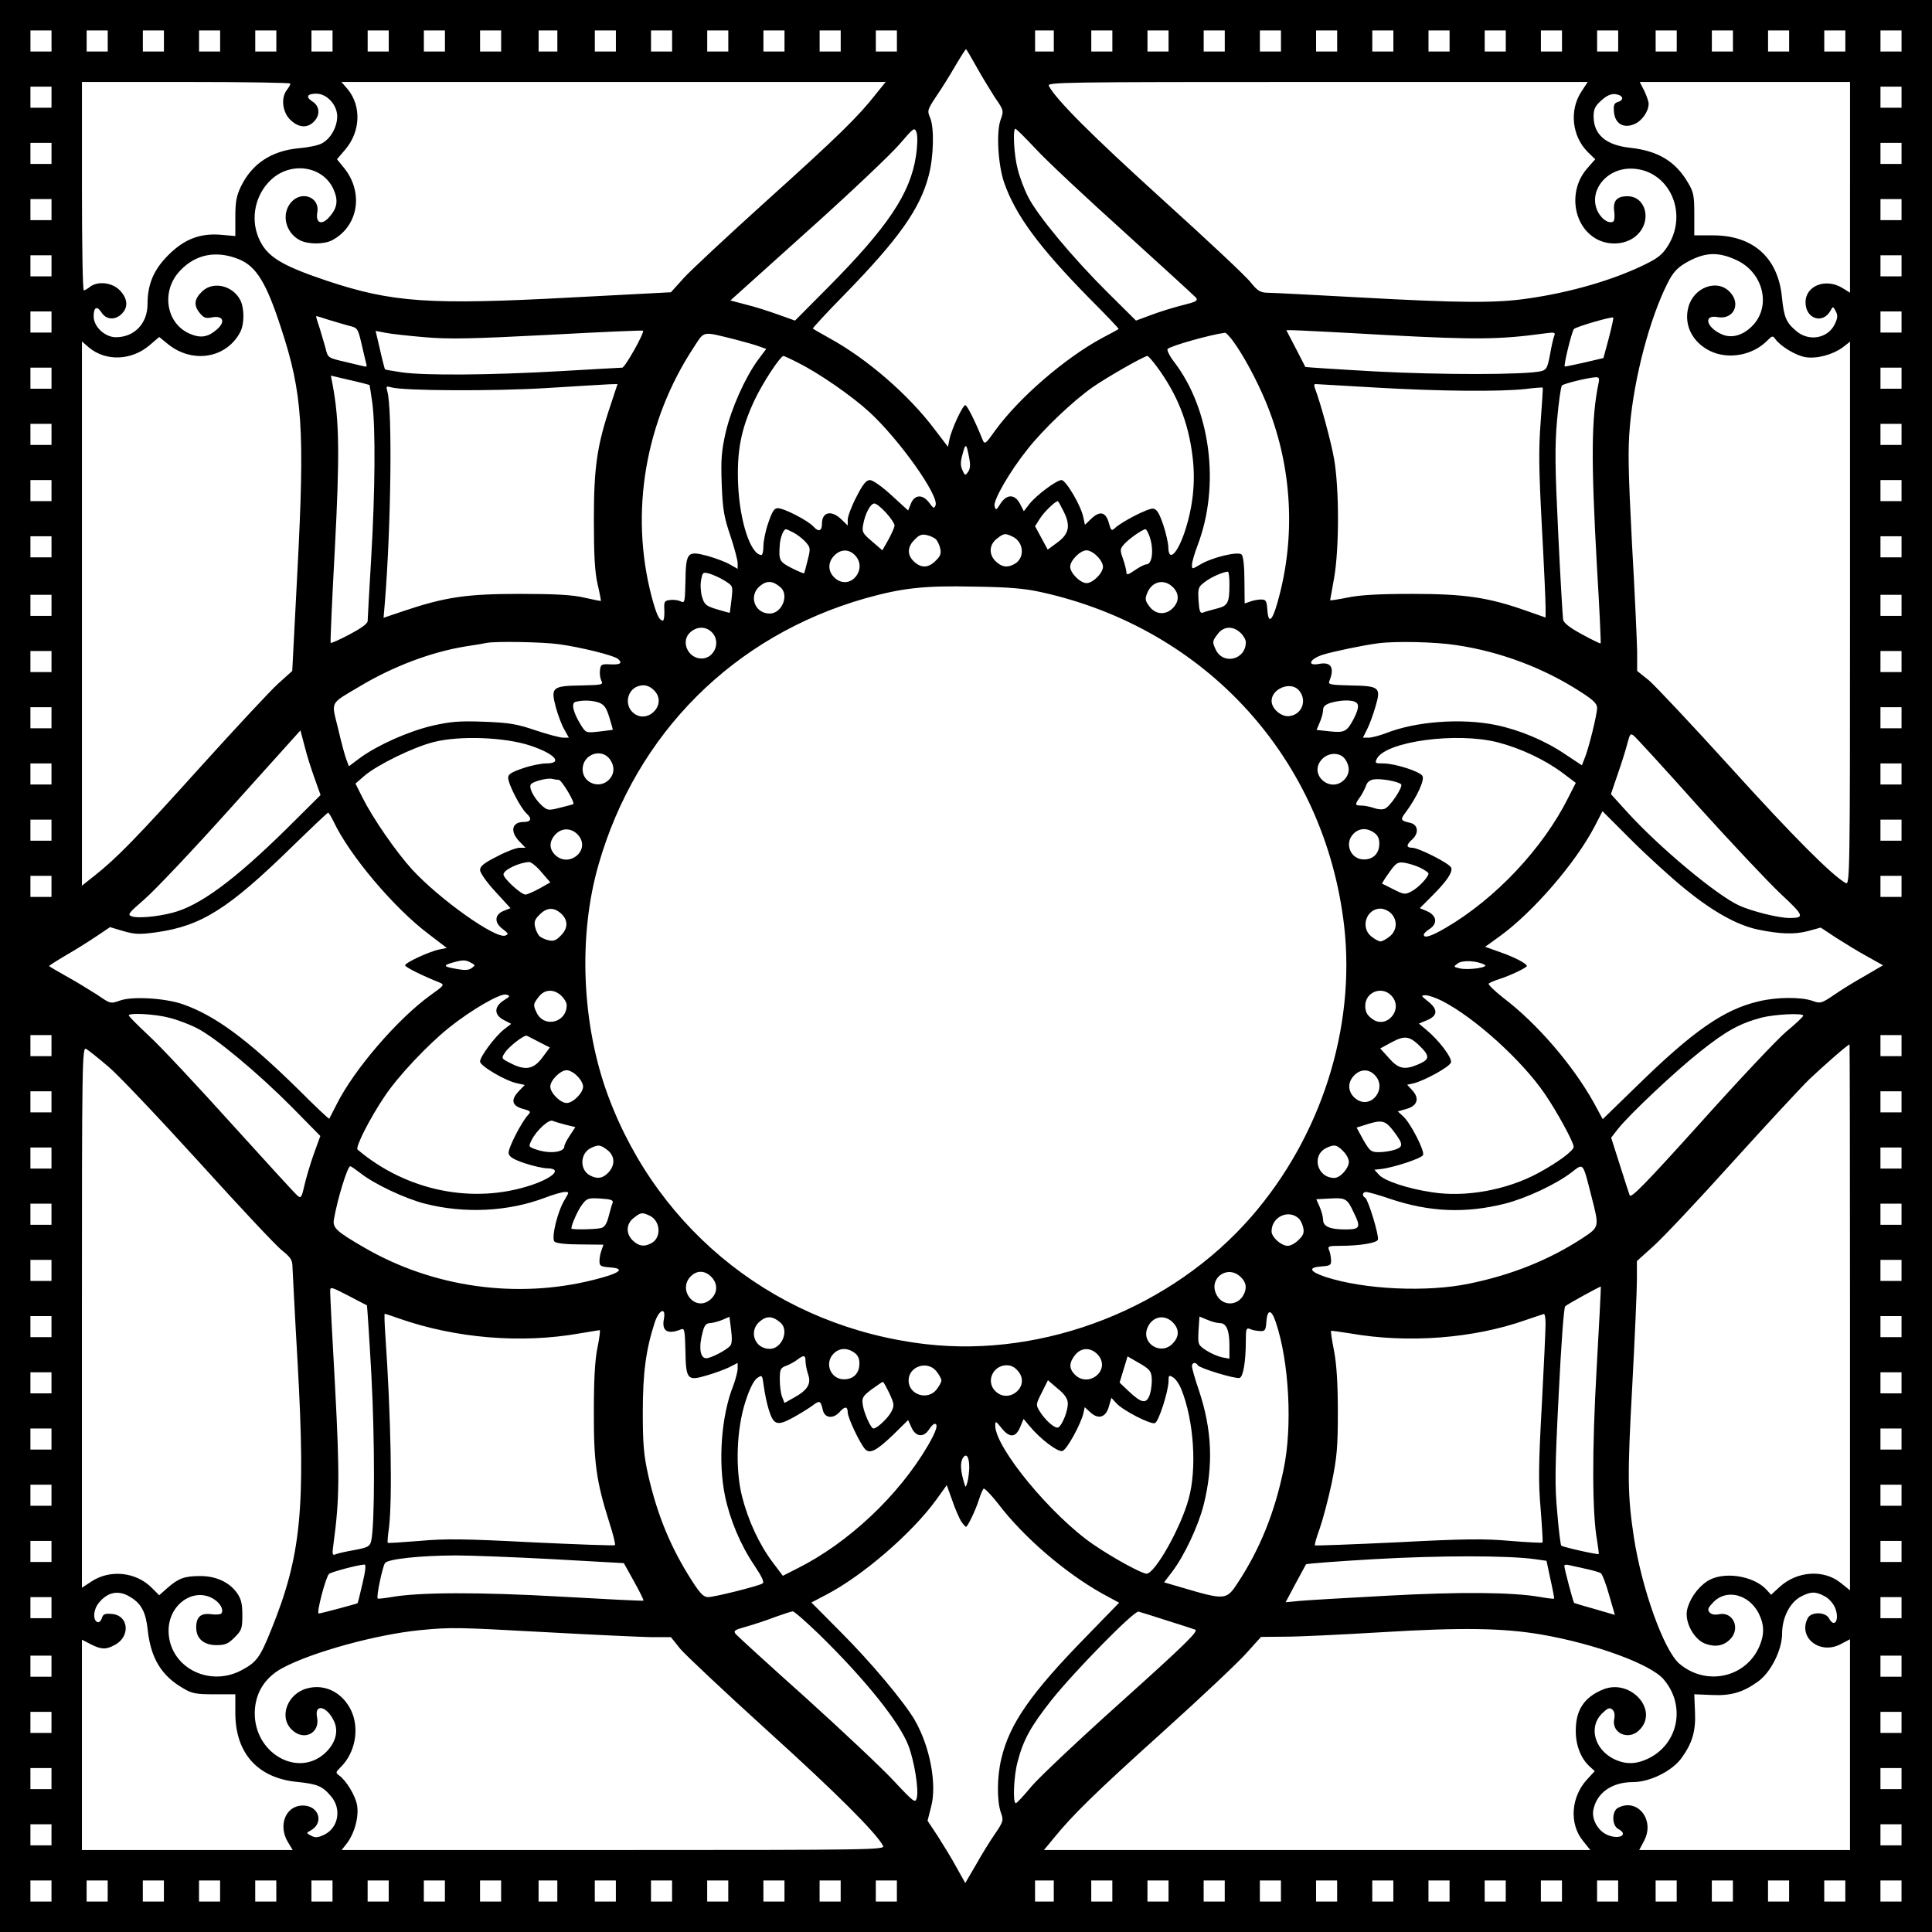 <?xml version="1.0" encoding="UTF-8" standalone="yes"?>
<svg version="1.0" xmlns="http://www.w3.org/2000/svg" width="100mm" height="100mm" viewBox="0 0 825 825" preserveAspectRatio="xMidYMid meet">
  <g transform="translate(0,825) scale(0.1,-0.1)" fill="#000000" stroke="none">
    <path d="M0 4125 l0 -4125 4125 0 4125 0 0 4125 0 4125 -4125 0 -4125 0 0
-4125z m220 3950 l0 -45 -45 0 -45 0 0 45 0 45 45 0 45 0 0 -45z m240 0 l0
-45 -45 0 -45 0 0 45 0 45 45 0 45 0 0 -45z m240 0 l0 -45 -45 0 -45 0 0 45 0
45 45 0 45 0 0 -45z m240 0 l0 -45 -45 0 -45 0 0 45 0 45 45 0 45 0 0 -45z
m240 0 l0 -45 -45 0 -45 0 0 45 0 45 45 0 45 0 0 -45z m240 0 l0 -45 -45 0
-45 0 0 45 0 45 45 0 45 0 0 -45z m240 0 l0 -45 -45 0 -45 0 0 45 0 45 45 0
45 0 0 -45z m240 0 l0 -45 -45 0 -45 0 0 45 0 45 45 0 45 0 0 -45z m240 0 l0
-45 -45 0 -45 0 0 45 0 45 45 0 45 0 0 -45z m240 0 l0 -45 -40 0 -40 0 0 45 0
45 40 0 40 0 0 -45z m250 0 l0 -45 -45 0 -45 0 0 45 0 45 45 0 45 0 0 -45z
m240 0 l0 -45 -45 0 -45 0 0 45 0 45 45 0 45 0 0 -45z m240 0 l0 -45 -45 0
-45 0 0 45 0 45 45 0 45 0 0 -45z m240 0 l0 -45 -45 0 -45 0 0 45 0 45 45 0
45 0 0 -45z m240 0 l0 -45 -45 0 -45 0 0 45 0 45 45 0 45 0 0 -45z m240 0 l0
-45 -45 0 -45 0 0 45 0 45 45 0 45 0 0 -45z m670 0 l0 -45 -40 0 -40 0 0 45 0
45 40 0 40 0 0 -45z m250 0 l0 -45 -45 0 -45 0 0 45 0 45 45 0 45 0 0 -45z
m240 0 l0 -45 -45 0 -45 0 0 45 0 45 45 0 45 0 0 -45z m240 0 l0 -45 -45 0
-45 0 0 45 0 45 45 0 45 0 0 -45z m240 0 l0 -45 -45 0 -45 0 0 45 0 45 45 0
45 0 0 -45z m240 0 l0 -45 -45 0 -45 0 0 45 0 45 45 0 45 0 0 -45z m240 0 l0
-45 -45 0 -45 0 0 45 0 45 45 0 45 0 0 -45z m240 0 l0 -45 -45 0 -45 0 0 45 0
45 45 0 45 0 0 -45z m240 0 l0 -45 -45 0 -45 0 0 45 0 45 45 0 45 0 0 -45z
m240 0 l0 -45 -45 0 -45 0 0 45 0 45 45 0 45 0 0 -45z m240 0 l0 -45 -45 0
-45 0 0 45 0 45 45 0 45 0 0 -45z m250 0 l0 -45 -45 0 -45 0 0 45 0 45 45 0
45 0 0 -45z m240 0 l0 -45 -45 0 -45 0 0 45 0 45 45 0 45 0 0 -45z m240 0 l0
-45 -45 0 -45 0 0 45 0 45 45 0 45 0 0 -45z m240 0 l0 -45 -45 0 -45 0 0 45 0
45 45 0 45 0 0 -45z m240 0 l0 -45 -45 0 -45 0 0 45 0 45 45 0 45 0 0 -45z
m-3952 -107 c22 -40 58 -99 79 -132 40 -58 40 -58 25 -100 -18 -53 -10 -190
16 -266 49 -140 150 -276 364 -494 71 -71 127 -130 125 -131 -1 -1 -33 -19
-72 -39 -160 -87 -354 -255 -455 -394 -42 -59 -45 -61 -54 -40 -29 73 -66 148
-74 148 -11 0 -60 -105 -68 -148 l-6 -30 -58 76 c-110 146 -287 300 -450 389
-36 20 -67 38 -69 40 -2 1 58 67 135 145 232 238 323 366 360 509 21 79 24
203 6 246 -13 30 -12 34 25 90 22 32 59 91 82 131 23 39 44 72 46 72 2 0 21
-33 43 -72z m-2928 -75 c0 -5 -7 -17 -15 -27 -26 -34 -19 -94 14 -127 35 -34
72 -38 101 -9 28 28 26 66 -5 86 -31 20 -24 34 16 34 45 0 89 -48 89 -97 0
-46 -29 -97 -67 -116 -15 -8 -59 -17 -97 -20 -116 -11 -199 -65 -247 -163 -19
-40 -24 -65 -24 -130 l0 -82 -56 5 c-92 9 -161 -17 -230 -86 -63 -63 -89 -125
-89 -210 0 -82 -56 -141 -135 -141 -47 0 -95 45 -95 89 0 40 14 47 34 16 20
-31 58 -33 86 -5 29 29 25 66 -9 101 -33 33 -93 40 -127 14 -10 -8 -22 -15
-26 -15 -5 0 -8 200 -8 445 l0 445 445 0 c245 0 445 -3 445 -7z m2500 -45
c-76 -97 -162 -181 -465 -454 -165 -149 -325 -298 -355 -331 l-55 -61 -420
-22 c-612 -33 -769 -22 -1049 71 -199 67 -258 104 -292 184 -35 84 -14 184 53
247 85 80 222 60 267 -40 21 -47 17 -79 -17 -118 -33 -38 -60 -27 -52 19 12
65 -67 95 -112 43 -43 -50 -24 -130 38 -162 36 -18 102 -18 137 0 112 59 136
203 52 308 l-31 38 35 41 c66 77 70 187 10 259 l-26 30 1162 0 1162 0 -42 -52z
m3013 11 c-52 -79 -41 -190 27 -258 l32 -31 -36 -41 c-83 -97 -57 -253 50
-304 56 -26 127 -17 167 24 61 60 35 161 -41 163 -47 1 -65 -19 -59 -64 3 -21
1 -41 -4 -44 -17 -10 -44 6 -62 35 -50 85 25 191 136 191 159 0 249 -183 161
-327 -24 -39 -42 -54 -99 -82 -134 -66 -316 -119 -496 -145 -140 -21 -288 -20
-724 4 -198 11 -376 20 -395 20 -29 1 -41 9 -70 45 -19 25 -189 184 -378 355
-301 273 -452 424 -483 483 -9 16 48 17 1146 17 l1155 0 -27 -41z m1147 -409
l0 -450 -32 20 c-72 44 -158 10 -158 -61 0 -71 74 -95 107 -35 10 19 11 18 22
-3 9 -17 9 -28 -4 -55 -29 -61 -110 -76 -164 -30 -44 37 -53 58 -62 147 -17
167 -123 262 -294 262 l-80 0 0 90 c0 80 -3 95 -27 135 -53 91 -128 136 -247
149 -103 11 -156 56 -156 134 0 32 7 45 34 69 22 20 41 28 59 26 32 -4 40 -24
12 -33 -17 -5 -21 -13 -18 -43 4 -50 41 -72 87 -52 32 13 61 54 61 87 0 10 -9
35 -19 56 l-19 37 449 0 449 0 0 -450z m-7680 385 l0 -45 -45 0 -45 0 0 45 0
45 45 0 45 0 0 -45z m7900 0 l0 -45 -45 0 -45 0 0 45 0 45 45 0 45 0 0 -45z
m-4209 -253 c-24 -158 -120 -302 -375 -559 l-141 -142 -70 25 c-39 14 -100 34
-138 43 l-68 18 328 295 c181 162 357 329 393 371 63 73 65 75 74 51 5 -15 4
-57 -3 -102z m513 31 c44 -48 214 -207 376 -353 162 -147 300 -273 307 -281
10 -13 1 -18 -60 -33 -40 -10 -100 -29 -134 -42 l-62 -23 -123 122 c-146 145
-298 327 -338 407 -16 31 -36 84 -44 117 -16 60 -22 173 -10 173 4 0 43 -39
88 -87z m-4204 -18 l0 -45 -45 0 -45 0 0 45 0 45 45 0 45 0 0 -45z m7900 0 l0
-45 -45 0 -45 0 0 45 0 45 45 0 45 0 0 -45z m-7900 -240 l0 -45 -45 0 -45 0 0
45 0 45 45 0 45 0 0 -45z m7900 0 l0 -45 -45 0 -45 0 0 45 0 45 45 0 45 0 0
-45z m-7100 -212 c74 -30 117 -99 180 -293 92 -279 102 -431 70 -1040 l-22
-425 -61 -55 c-33 -30 -182 -190 -331 -355 -273 -303 -357 -389 -453 -465
l-53 -42 0 1162 0 1162 30 -26 c72 -60 182 -56 259 10 l41 35 38 -31 c105 -84
249 -60 308 52 18 35 18 101 0 137 -32 61 -113 81 -160 39 -36 -33 -40 -60
-15 -92 19 -24 27 -27 56 -21 46 8 57 -19 19 -52 -39 -34 -71 -38 -118 -17
-100 45 -120 182 -40 267 67 72 156 89 252 50z m6398 -5 c109 -52 145 -189 71
-273 -42 -47 -95 -63 -140 -41 -64 30 -75 83 -15 72 69 -13 103 58 51 109 -54
55 -153 17 -175 -66 -21 -76 17 -151 93 -188 77 -37 180 -19 242 43 23 23 25
24 37 7 22 -30 86 -69 127 -76 49 -8 116 10 159 41 l32 25 0 -1161 c0 -1113
-1 -1160 -18 -1151 -57 31 -225 199 -491 493 -166 183 -324 351 -350 373 l-50
40 0 83 c-1 46 -10 253 -22 460 -16 311 -18 399 -9 502 18 208 85 461 161 611
22 44 40 64 75 85 82 48 140 51 222 12z m-7198 -23 l0 -45 -45 0 -45 0 0 45 0
45 45 0 45 0 0 -45z m7900 0 l0 -45 -45 0 -45 0 0 45 0 45 45 0 45 0 0 -45z
m-7900 -240 l0 -45 -45 0 -45 0 0 45 0 45 45 0 45 0 0 -45z m7900 0 l0 -45
-45 0 -45 0 0 45 0 45 45 0 45 0 0 -45z m-6719 10 c24 -7 63 -19 85 -25 42
-10 42 -10 59 -83 9 -39 18 -77 20 -84 2 -7 -1 -10 -8 -8 -7 2 -45 11 -84 20
-73 17 -73 17 -83 59 -6 22 -18 61 -25 85 -16 48 -17 51 -12 51 2 0 23 -7 48
-15z m5469 -79 l-23 -85 -81 -19 c-45 -10 -82 -18 -84 -17 -6 4 30 150 39 160
10 10 161 54 168 49 2 -2 -7 -41 -19 -88z m-5056 4 c104 -9 197 -7 527 10 220
12 402 20 405 18 7 -8 -77 -158 -89 -158 -7 0 -127 -7 -267 -15 -297 -17 -576
-19 -674 -5 -39 6 -71 11 -72 13 -1 1 -11 38 -21 83 l-19 81 42 -8 c23 -5 99
-13 168 -19z m4111 9 c377 -20 479 -19 669 7 44 6 49 5 43 -10 -4 -9 -12 -45
-18 -80 -11 -57 -15 -65 -38 -71 -67 -16 -431 -16 -710 -1 -162 9 -296 18
-297 19 0 1 -19 37 -41 80 l-40 77 26 0 c15 0 198 -9 406 -21z m-2784 -19 c42
-11 88 -24 103 -30 l28 -10 -36 -48 c-55 -76 -113 -206 -137 -308 -18 -80 -21
-115 -17 -222 4 -108 10 -141 37 -220 17 -51 31 -104 31 -117 l0 -24 -32 18
c-18 11 -61 27 -96 37 -87 23 -93 17 -95 -109 -2 -88 -3 -94 -20 -85 -10 5
-30 8 -45 6 -25 -3 -27 -6 -25 -45 1 -24 -2 -43 -6 -43 -16 0 -28 26 -49 105
-93 357 -27 746 180 1061 48 73 33 70 179 34z m2121 -2 c44 -58 105 -171 143
-263 108 -259 129 -550 60 -821 -28 -112 -48 -138 -53 -69 -3 40 -6 45 -27 45
-13 0 -34 -4 -47 -9 l-23 -8 -1 99 c0 61 -5 103 -12 110 -15 15 -130 -13 -179
-44 -33 -19 -33 -19 -33 0 0 11 11 50 25 86 96 254 54 577 -100 779 -21 27
-33 52 -29 57 16 14 183 61 245 69 4 1 18 -14 31 -31z m-1854 -97 c90 -45 230
-142 305 -211 127 -117 298 -357 282 -398 -6 -15 -9 -13 -27 11 -27 37 -62 36
-78 -3 l-12 -30 -71 65 c-40 37 -80 65 -92 65 -16 0 -30 -17 -58 -72 -21 -40
-37 -84 -37 -97 l0 -25 -28 27 c-42 40 -82 31 -82 -19 0 -32 -14 -37 -36 -13
-23 26 -126 79 -153 79 -15 0 -24 -15 -40 -62 -12 -34 -21 -79 -21 -100 0 -21
-4 -38 -8 -38 -46 0 -93 142 -100 301 -6 142 12 236 69 358 35 75 111 191 125
191 2 0 31 -13 62 -29z m1533 -18 c86 -117 133 -235 151 -379 14 -108 3 -216
-33 -325 -32 -95 -69 -130 -70 -66 0 17 -10 61 -22 97 -17 49 -27 66 -43 68
-20 3 -135 -56 -164 -84 -13 -12 -16 -10 -25 23 -13 47 -38 53 -75 18 l-27
-26 -7 32 c-9 48 -74 159 -93 159 -21 0 -107 -64 -137 -102 l-24 -31 -16 31
c-22 43 -57 43 -84 1 -18 -29 -20 -29 -25 -10 -6 25 65 148 141 243 68 86 192
204 277 264 60 42 219 133 235 134 3 0 22 -21 41 -47z m-4721 -48 l0 -45 -45
0 -45 0 0 45 0 45 45 0 45 0 0 -45z m7900 0 l0 -45 -45 0 -45 0 0 45 0 45 45
0 45 0 0 -45z m-6542 -29 c1 -2 6 -36 12 -77 14 -107 12 -377 -5 -664 -8 -137
-15 -258 -15 -267 0 -11 -28 -31 -77 -57 -42 -22 -79 -39 -81 -36 -2 2 6 183
18 403 21 400 19 545 -9 696 l-8 42 81 -19 c45 -10 82 -20 84 -21z m5248 7
c-31 -151 -32 -324 -7 -778 11 -181 18 -331 16 -333 -1 -1 -37 16 -79 39 -52
28 -77 48 -81 62 -2 12 -12 178 -21 368 -14 288 -15 370 -5 485 7 77 16 143
21 148 8 8 109 33 143 35 15 1 18 -4 13 -26z m-4217 -88 c-60 -177 -73 -270
-73 -495 0 -150 4 -224 16 -275 9 -38 15 -71 14 -71 0 -1 -32 5 -71 14 -51 12
-125 16 -275 16 -225 0 -318 -13 -496 -73 l-86 -29 6 71 c26 325 32 822 10
896 -6 22 -5 23 17 17 49 -15 437 -17 664 -3 127 8 246 15 266 16 l36 1 -28
-85z m3266 70 c274 -16 531 -18 640 -6 39 5 71 7 73 6 1 -1 -3 -67 -9 -146 -9
-117 -8 -201 5 -445 9 -165 16 -321 16 -346 l0 -45 -80 28 c-163 58 -264 73
-490 73 -146 0 -226 -5 -277 -16 -40 -8 -73 -13 -73 -11 0 1 8 45 17 95 22
126 22 380 0 508 -14 78 -58 240 -83 305 -3 8 -2 15 2 15 5 0 122 -7 259 -15z
m-5655 -200 l0 -45 -45 0 -45 0 0 45 0 45 45 0 45 0 0 -45z m7900 0 l0 -45
-45 0 -45 0 0 45 0 45 45 0 45 0 0 -45z m-3982 -97 c7 -33 5 -50 -4 -63 -12
-17 -14 -16 -24 7 -9 18 -9 36 0 67 13 51 17 49 28 -11z m-3918 -143 l0 -45
-45 0 -45 0 0 45 0 45 45 0 45 0 0 -45z m7900 0 l0 -45 -45 0 -45 0 0 45 0 45
45 0 45 0 0 -45z m-3580 -85 c33 -64 26 -99 -24 -136 l-42 -31 -27 50 -27 50
21 33 c16 26 63 72 76 74 2 0 12 -18 23 -40z m-756 -10 c20 -22 36 -46 36 -54
0 -7 -12 -34 -26 -60 l-26 -46 -44 38 c-40 34 -44 40 -38 72 8 46 31 90 48 90
8 0 30 -18 50 -40z m-396 -84 c15 -8 38 -25 51 -39 22 -25 23 -28 10 -79 -7
-29 -14 -54 -15 -56 -1 -2 -25 8 -53 22 -53 27 -56 33 -51 101 2 30 16 65 26
65 3 0 17 -6 32 -14z m1521 -17 c19 -55 12 -119 -14 -119 -7 0 -29 -11 -49
-25 -31 -21 -36 -22 -36 -7 -1 9 -7 35 -15 57 -13 37 -13 41 8 64 22 23 76 61
89 61 3 0 11 -14 17 -31z m-912 -12 c6 -7 15 -24 18 -39 5 -21 1 -33 -19 -52
-31 -32 -62 -33 -93 -4 -30 28 -29 63 3 94 19 20 31 24 52 19 15 -3 32 -12 39
-18z m326 12 c50 -23 55 -93 8 -118 -30 -16 -52 -13 -78 11 -31 29 -30 71 3
97 31 24 35 25 67 10z m-4103 -44 l0 -45 -45 0 -45 0 0 45 0 45 45 0 45 0 0
-45z m7900 0 l0 -45 -45 0 -45 0 0 45 0 45 45 0 45 0 0 -45z m-4470 -35 c57
-57 -15 -150 -79 -103 -35 26 -39 68 -10 99 27 29 62 31 89 4z m1035 -5 c14
-13 25 -33 25 -45 0 -27 -43 -70 -70 -70 -27 0 -70 43 -70 70 0 27 43 70 70
70 12 0 32 -11 45 -25z m-1590 -105 c35 -22 35 -22 29 -78 -4 -31 -7 -58 -8
-59 -1 0 -25 6 -54 15 -47 14 -54 20 -64 53 -6 20 -8 53 -4 72 6 34 8 35 37
27 16 -5 45 -18 64 -30z m2155 -12 c0 -83 -6 -95 -55 -107 -23 -6 -49 -13 -58
-17 -12 -4 -16 5 -19 52 -3 53 -1 58 27 79 26 20 75 42 98 44 4 1 7 -23 7 -51z
m-1917 -16 c38 -33 6 -112 -46 -112 -66 0 -92 79 -40 119 28 23 54 21 86 -7z
m1680 -4 c24 -28 21 -60 -7 -87 -31 -29 -73 -25 -99 11 -17 23 -18 31 -8 56
22 53 77 62 114 20z m-565 -17 c705 -156 1210 -714 1292 -1426 49 -435 -98
-897 -396 -1240 -339 -390 -882 -603 -1389 -545 -625 72 -1140 474 -1358 1060
-113 305 -129 683 -41 988 161 561 578 977 1139 1137 157 44 251 55 465 50
149 -2 217 -8 288 -24z m-4228 -56 l0 -45 -45 0 -45 0 0 45 0 45 45 0 45 0 0
-45z m7900 0 l0 -45 -45 0 -45 0 0 45 0 45 45 0 45 0 0 -45z m-5080 -115 c40
-40 11 -112 -44 -112 -60 0 -92 77 -46 114 29 24 65 23 90 -2z m2257 -2 c13
-12 23 -30 23 -40 0 -76 -98 -99 -129 -31 -15 32 -14 36 10 67 25 32 64 34 96
4z m-2910 -49 c89 -12 232 -47 251 -62 22 -18 12 -26 -30 -24 -40 2 -43 0 -46
-25 -2 -15 1 -35 6 -45 9 -17 3 -18 -85 -20 -126 -2 -132 -8 -109 -95 10 -35
26 -78 37 -95 l18 -33 -24 0 c-13 0 -66 14 -117 31 -79 27 -112 33 -220 37
-107 4 -142 1 -222 -17 -102 -24 -232 -82 -308 -137 l-48 -36 -11 29 c-6 15
-22 75 -35 131 -29 120 -39 103 92 181 142 85 305 147 454 171 41 6 82 13 90
15 39 7 237 4 307 -6z m3833 -4 c188 -28 373 -98 529 -199 55 -35 71 -51 71
-69 0 -28 -37 -178 -54 -217 l-11 -28 -71 47 c-87 59 -195 104 -296 125 -146
30 -342 16 -470 -35 -27 -10 -60 -19 -74 -19 l-24 0 19 38 c10 20 26 64 35 96
24 81 17 87 -108 89 -81 2 -95 4 -90 17 24 58 9 85 -43 75 -53 -10 -42 20 15
39 45 14 174 41 237 49 75 10 248 6 335 -8z m-6000 -70 l0 -45 -45 0 -45 0 0
45 0 45 45 0 45 0 0 -45z m7900 0 l0 -45 -45 0 -45 0 0 45 0 45 45 0 45 0 0
-45z m-5324 -126 c55 -61 -37 -148 -96 -89 -33 33 -21 93 23 109 27 10 51 4
73 -20z m2748 6 c40 -41 18 -107 -39 -113 -33 -4 -75 31 -75 65 0 51 78 84
114 48z m-2987 -55 c23 -9 32 -21 45 -63 9 -29 15 -52 15 -53 -1 -1 -28 -4
-59 -8 -56 -6 -56 -6 -78 29 -33 54 -42 93 -22 98 31 8 69 7 99 -3z m3227 4
c21 -8 20 -27 -3 -73 -29 -55 -39 -61 -103 -54 l-56 6 14 33 c8 18 14 42 14
53 0 14 10 23 33 30 39 11 80 13 101 5z m-5564 -69 l0 -45 -45 0 -45 0 0 45 0
45 45 0 45 0 0 -45z m7900 0 l0 -45 -45 0 -45 0 0 45 0 45 45 0 45 0 0 -45z
m-6776 -260 l25 -70 -142 -141 c-224 -221 -375 -333 -492 -362 -65 -17 -148
-24 -172 -15 -20 7 -15 13 54 73 42 36 209 212 371 393 l295 328 18 -68 c9
-38 29 -99 43 -138z m5906 -116 c142 -157 301 -326 354 -376 100 -93 104 -103
38 -103 -48 0 -162 29 -215 53 -98 45 -343 250 -480 401 l-68 75 30 88 c17 48
35 107 41 131 10 38 13 42 27 30 9 -7 132 -141 273 -299z m-4985 257 c105 -35
141 -76 67 -76 -21 0 -66 -9 -100 -21 -47 -16 -62 -25 -62 -40 0 -27 53 -130
79 -153 24 -22 19 -36 -13 -36 -50 0 -59 -40 -19 -82 l27 -28 -25 0 c-13 0
-57 -16 -96 -37 -56 -28 -73 -42 -73 -58 0 -12 28 -52 65 -92 l65 -71 -30 -12
c-39 -16 -40 -51 -2 -78 23 -18 25 -21 10 -27 -41 -16 -281 155 -398 282 -69
76 -166 216 -212 307 l-30 60 38 33 c55 47 208 122 295 144 112 29 306 21 414
-15z m4131 14 c97 -25 201 -74 276 -130 l57 -43 -31 -61 c-109 -219 -313 -435
-526 -559 -62 -36 -92 -45 -92 -28 0 5 12 16 26 25 34 23 29 57 -12 75 l-31
13 52 52 c63 63 89 101 82 121 -7 18 -139 85 -167 85 -25 0 -26 12 0 35 30 27
26 63 -7 71 -43 10 -45 13 -19 47 47 64 81 138 70 154 -12 19 -117 53 -167 53
-35 0 -37 1 -27 21 40 73 340 114 516 69z m-3791 -73 c21 -30 19 -63 -5 -87
-41 -41 -112 -13 -112 45 0 64 81 93 117 42z m3139 1 c22 -31 20 -64 -4 -88
-58 -58 -150 20 -99 83 27 35 81 37 103 5z m-5524 -63 l0 -45 -45 0 -45 0 0
45 0 45 45 0 45 0 0 -45z m7900 0 l0 -45 -45 0 -45 0 0 45 0 45 45 0 45 0 0
-45z m-5734 -25 c12 0 71 -98 62 -104 -2 -1 -27 -8 -56 -15 -51 -13 -54 -12
-79 10 -35 33 -57 79 -45 91 13 13 73 27 90 22 8 -2 20 -4 28 -4z m3597 -19
c10 -10 -48 -98 -71 -105 -11 -4 -31 -2 -46 4 -15 5 -38 10 -52 10 -29 0 -30
4 -5 38 10 15 21 37 25 49 5 14 17 23 34 25 31 4 103 -9 115 -21z m1215 -449
c117 -95 219 -152 307 -171 96 -20 158 -22 215 -7 l55 15 65 -43 c36 -23 96
-60 133 -80 l68 -38 -77 -45 c-43 -24 -103 -61 -133 -82 -53 -36 -58 -37 -91
-25 -48 17 -152 17 -230 -2 -149 -35 -279 -125 -525 -366 l-141 -137 -39 72
c-89 159 -241 336 -383 444 -40 31 -69 60 -65 63 4 4 26 13 48 20 44 14 115
48 115 55 0 10 -53 38 -114 59 l-64 23 61 44 c143 103 326 315 407 471 l33 64
121 -121 c67 -67 172 -163 234 -213z m-5774 291 c68 -145 259 -371 407 -482
l77 -59 -30 -6 c-43 -8 -148 -57 -148 -68 0 -8 75 -45 148 -74 21 -9 19 -12
-40 -54 -140 -101 -326 -317 -400 -465 -17 -33 -31 -61 -32 -62 -2 -2 -61 54
-132 125 -218 214 -354 315 -494 364 -76 26 -213 34 -266 16 -42 -15 -42 -15
-100 25 -33 21 -92 57 -132 79 -39 22 -72 41 -72 43 0 2 33 23 72 46 40 23 99
60 130 81 l58 39 57 -17 c49 -14 68 -15 141 -5 192 27 308 100 582 368 80 78
148 142 151 143 3 0 13 -17 23 -37z m-1204 -38 l0 -45 -45 0 -45 0 0 45 0 45
45 0 45 0 0 -45z m7900 0 l0 -45 -45 0 -45 0 0 45 0 45 45 0 45 0 0 -45z
m-5647 -26 c47 -64 -46 -136 -103 -79 -26 26 -25 58 2 87 29 31 74 28 101 -8z
m3395 15 c15 -10 22 -25 22 -46 0 -42 -25 -68 -66 -68 -57 0 -85 69 -44 110
24 24 57 26 88 4z m-3556 -168 l38 -44 -46 -26 c-26 -14 -53 -26 -60 -26 -19
0 -94 69 -94 86 0 19 66 51 110 53 8 0 32 -19 52 -43z m3752 19 c20 -10 36
-21 36 -25 0 -15 -43 -61 -72 -76 -28 -15 -33 -14 -77 8 -25 13 -47 24 -49 24
-2 1 12 23 30 48 29 41 36 46 65 42 18 -3 48 -12 67 -21z m-5844 -80 l0 -45
-45 0 -45 0 0 45 0 45 45 0 45 0 0 -45z m7900 0 l0 -45 -45 0 -45 0 0 45 0 45
45 0 45 0 0 -45z m-5723 -117 c30 -28 29 -63 -3 -94 -19 -20 -31 -24 -52 -19
-15 3 -32 12 -39 18 -6 7 -15 24 -18 39 -5 21 -1 33 19 52 31 32 62 33 93 4z
m3543 2 c29 -29 26 -74 -6 -99 -15 -12 -32 -21 -39 -21 -7 0 -24 9 -39 21 -48
38 -22 119 39 119 14 0 34 -9 45 -20z m-3929 -211 c19 -10 20 -11 3 -23 -12
-9 -30 -10 -62 -4 -58 10 -62 15 -21 27 46 13 57 13 80 0z m4329 -9 c20 -11
-72 -24 -107 -15 -27 6 -27 7 -8 21 20 15 82 12 115 -6z m-3943 -132 c13 -12
23 -30 23 -40 0 -76 -98 -99 -129 -31 -15 32 -14 36 10 67 25 32 64 34 96 4z
m3543 2 c58 -58 -20 -150 -83 -99 -20 15 -27 30 -27 54 0 58 69 86 110 45z
m-3789 -22 c-42 -27 -42 -62 1 -84 l31 -16 -31 -24 c-38 -30 -102 -116 -102
-137 0 -19 111 -84 159 -93 l32 -7 -26 -27 c-35 -37 -29 -62 18 -75 33 -9 35
-12 23 -25 -28 -29 -87 -144 -84 -164 2 -16 19 -26 68 -43 36 -12 80 -22 98
-22 63 -1 27 -39 -67 -71 -250 -84 -535 -26 -744 151 -11 9 53 135 116 228 58
87 185 221 275 293 95 76 218 147 243 141 19 -5 19 -7 -10 -25z m4007 -2 c140
-72 340 -253 438 -396 53 -77 124 -208 124 -227 0 -17 -68 -67 -151 -112 -135
-73 -312 -105 -455 -82 -102 15 -201 48 -225 74 l-20 22 28 3 c54 6 175 46
180 60 7 18 -53 135 -84 164 l-24 22 38 11 c46 13 56 45 23 80 l-21 23 28 6
c49 13 153 70 159 89 6 19 -51 95 -107 141 l-30 25 36 15 c45 19 46 46 3 80
-31 24 -31 26 -10 26 12 0 44 -11 70 -24z m-5435 -72 c33 -8 86 -28 117 -44
80 -40 262 -192 407 -338 l121 -123 -28 -77 c-15 -42 -33 -103 -40 -134 -11
-50 -15 -56 -28 -45 -9 6 -135 145 -282 307 -146 162 -305 332 -353 376 -48
45 -87 84 -87 88 0 12 113 6 173 -10z m6977 9 c0 -5 -32 -35 -72 -68 -39 -33
-204 -208 -366 -389 -238 -264 -298 -325 -303 -310 -4 11 -23 70 -43 133 l-36
113 29 37 c49 62 244 246 353 332 108 86 166 118 258 143 58 15 180 21 180 9z
m-7480 -128 l0 -45 -45 0 -45 0 0 45 0 45 45 0 45 0 0 -45z m2081 16 l47 -24
-32 -43 c-37 -50 -72 -57 -136 -24 -40 20 -40 21 -23 46 16 25 83 77 93 71 3
-1 26 -13 51 -26z m3773 -29 c32 -35 28 -48 -20 -68 -57 -24 -83 -18 -123 28
l-37 41 50 27 c58 31 78 26 130 -28z m2046 13 l0 -45 -45 0 -45 0 0 45 0 45
45 0 45 0 0 -45z m-220 -1160 l0 -1166 -40 32 c-72 58 -185 51 -260 -17 l-37
-34 -19 21 c-56 62 -189 81 -255 36 -42 -28 -76 -79 -85 -123 -10 -52 30 -125
78 -143 44 -16 80 -9 108 21 43 46 10 117 -49 105 -19 -4 -33 -1 -41 8 -10 12
-6 20 18 45 56 56 150 32 192 -49 24 -48 25 -89 4 -139 -57 -136 -228 -174
-343 -76 -66 57 -160 319 -194 540 -27 178 -28 262 -7 643 11 206 20 411 20
455 l0 81 72 65 c40 36 190 195 334 355 144 159 293 320 330 356 62 59 165
149 172 149 1 0 2 -524 2 -1165z m-7438 1071 c43 -36 217 -220 388 -408 171
-189 330 -359 355 -378 36 -29 44 -41 44 -69 1 -19 10 -204 22 -410 35 -625
15 -825 -113 -1141 -48 -119 -62 -138 -128 -173 -142 -74 -310 18 -310 170 0
111 106 186 191 136 29 -18 45 -45 35 -62 -3 -5 -23 -7 -44 -4 -45 6 -65 -12
-64 -59 1 -46 33 -73 87 -73 37 0 50 6 77 33 30 30 33 38 33 95 0 49 -5 69
-23 95 -33 46 -90 72 -156 72 -67 0 -93 -9 -140 -50 l-36 -32 -31 31 c-68 69
-179 80 -258 28 l-41 -27 0 1155 c0 1098 1 1155 18 1146 9 -5 52 -39 94 -75z
m2003 -41 c14 -13 25 -33 25 -45 0 -27 -43 -70 -70 -70 -27 0 -70 43 -70 70 0
27 43 70 70 70 12 0 32 -11 45 -25z m3405 5 c57 -57 -15 -150 -79 -103 -35 26
-39 68 -10 99 27 29 62 31 89 4z m-5650 -115 l0 -45 -45 0 -45 0 0 45 0 45 45
0 45 0 0 -45z m7900 0 l0 -45 -45 0 -45 0 0 45 0 45 45 0 45 0 0 -45z m-5704
-98 l41 -10 -23 -35 c-13 -19 -24 -40 -24 -47 0 -26 -64 -33 -119 -14 -35 12
-35 12 -20 42 21 41 73 88 89 81 8 -4 34 -11 56 -17z m3537 -30 c39 -52 40
-64 5 -76 -17 -6 -48 -11 -69 -11 -34 0 -39 4 -67 52 l-29 53 51 16 c59 18 74
13 109 -34z m-3359 -78 c32 -25 34 -64 4 -96 -23 -25 -48 -29 -79 -12 -45 24
-42 95 5 117 31 15 40 14 70 -9z m3141 -4 c14 -13 25 -34 25 -46 0 -28 -37
-69 -62 -69 -74 0 -99 97 -34 128 33 16 45 14 71 -13z m-5515 -30 l0 -45 -45
0 -45 0 0 45 0 45 45 0 45 0 0 -45z m7900 0 l0 -45 -45 0 -45 0 0 45 0 45 45
0 45 0 0 -45z m-1324 -164 c34 -132 34 -130 -38 -178 -143 -93 -299 -156 -482
-194 -181 -38 -449 -26 -615 28 -69 23 -77 41 -19 45 39 3 43 5 42 28 -1 14
-4 33 -9 43 -6 15 -1 17 46 17 85 0 157 12 163 26 6 16 -41 171 -54 179 -15 9
-12 25 4 25 8 0 55 -13 104 -30 168 -56 320 -62 488 -20 91 23 219 83 284 133
53 41 48 47 86 -102z m-5256 99 c58 -46 189 -108 275 -130 168 -43 355 -34
511 25 36 14 75 25 86 25 19 0 19 0 0 -32 -31 -50 -59 -165 -44 -180 7 -7 49
-12 110 -12 l99 -1 -8 -23 c-5 -13 -9 -34 -9 -47 0 -21 5 -24 45 -27 69 -5 43
-25 -69 -53 -328 -83 -687 -33 -981 138 -119 69 -135 84 -129 120 15 87 58
227 70 227 3 0 23 -14 44 -30z m1076 -127 c-4 -9 -11 -35 -17 -58 -8 -31 -17
-45 -32 -49 -24 -6 -127 -8 -127 -2 0 16 27 77 45 101 21 28 26 30 79 27 47
-3 56 -7 52 -19z m3163 -37 c34 -68 30 -76 -35 -76 -65 0 -94 13 -94 41 0 11
-6 35 -14 54 l-15 34 57 3 c67 4 75 0 101 -56z m-5559 -11 l0 -45 -45 0 -45 0
0 45 0 45 45 0 45 0 0 -45z m7900 0 l0 -45 -45 0 -45 0 0 45 0 45 45 0 45 0 0
-45z m-5346 -6 c47 -22 52 -95 7 -118 -30 -16 -52 -13 -78 11 -31 29 -30 71 3
97 31 24 35 25 68 10z m2773 -13 c6 -6 15 -23 18 -38 5 -21 1 -33 -19 -52 -14
-15 -35 -26 -47 -26 -28 0 -69 37 -69 62 0 62 73 96 117 54z m-5327 -221 l0
-45 -45 0 -45 0 0 45 0 45 45 0 45 0 0 -45z m7900 0 l0 -45 -45 0 -45 0 0 45
0 45 45 0 45 0 0 -45z m-5081 -29 c29 -31 25 -73 -10 -99 -64 -47 -136 46 -79
103 27 27 62 25 89 -4z m2258 2 c25 -23 29 -48 13 -78 -26 -48 -90 -48 -115 1
-36 69 45 130 102 77z m-3730 -122 c1 -1 10 -135 19 -297 15 -279 15 -643 -1
-710 -6 -23 -14 -27 -71 -38 -35 -6 -71 -14 -80 -18 -15 -6 -16 -1 -10 43 26
191 27 293 7 672 -12 210 -21 392 -21 405 0 24 0 24 78 -16 42 -22 78 -41 79
-41z m5251 -271 c-20 -352 -19 -616 2 -734 5 -30 8 -56 7 -57 -4 -4 -155 30
-160 36 -3 3 -11 66 -17 140 -11 114 -10 189 6 504 11 222 22 373 28 378 11
10 150 86 152 84 1 -1 -7 -158 -18 -351z m-3983 212 c-10 -52 17 -67 75 -43
13 5 15 -9 17 -90 2 -125 8 -132 89 -108 32 9 76 25 97 35 l37 19 0 -24 c0
-14 -9 -47 -19 -74 -51 -128 -65 -324 -35 -470 21 -101 66 -209 125 -296 34
-51 44 -73 35 -78 -21 -12 -206 -58 -232 -58 -19 0 -34 15 -68 68 -91 141
-149 282 -188 453 -19 86 -23 133 -23 269 0 166 13 266 51 383 19 56 49 67 39
14z m2613 -13 c57 -168 72 -447 33 -630 -38 -184 -101 -339 -194 -481 -50 -77
-54 -77 -244 -21 l-72 21 35 46 c51 67 111 194 134 285 42 168 36 320 -20 488
-17 49 -30 96 -30 104 0 16 16 19 25 4 8 -13 163 -60 179 -54 15 6 26 71 26
156 0 54 2 59 18 53 9 -5 28 -8 42 -9 23 -1 25 3 28 42 4 53 22 51 40 -4z
m-3742 15 c242 -84 519 -107 769 -63 44 7 83 14 86 14 3 0 -1 -33 -9 -72 -11
-51 -16 -133 -16 -273 -1 -220 11 -302 65 -473 17 -52 28 -96 25 -100 -3 -3
-162 3 -354 12 -290 15 -369 16 -480 6 -74 -6 -135 -10 -136 -8 -2 1 0 30 5
63 15 123 9 475 -16 833 -3 45 -4 82 -2 82 2 0 30 -9 63 -21z m4894 -21 c0
-24 -7 -180 -16 -348 -14 -250 -15 -330 -5 -444 6 -76 10 -141 8 -143 -3 -2
-65 1 -138 7 -110 10 -197 9 -482 -6 -191 -9 -349 -15 -352 -13 -2 3 7 35 21
73 13 37 36 124 51 194 22 109 26 151 26 302 0 118 -5 203 -16 260 -9 46 -15
85 -13 87 1 1 38 -4 82 -11 245 -43 526 -22 749 57 39 13 73 25 78 26 4 0 7
-18 7 -41z m-6380 -13 l0 -45 -45 0 -45 0 0 45 0 45 45 0 45 0 0 -45z m2898
-82 c-15 -18 -82 -53 -102 -53 -27 0 -33 48 -15 113 7 28 15 37 32 37 12 1 36
7 52 14 l30 13 7 -55 c5 -38 4 -60 -4 -69z m215 99 c38 -33 6 -112 -46 -112
-66 0 -92 79 -40 119 28 23 54 21 86 -7z m1680 -4 c23 -27 22 -57 -5 -85 -50
-53 -136 0 -108 67 21 51 77 60 113 18z m196 2 c28 0 41 -30 41 -96 l0 -56
-32 6 c-18 4 -48 17 -68 30 -34 23 -35 24 -32 84 l4 60 34 -14 c18 -8 42 -14
53 -14z m2911 -15 l0 -45 -45 0 -45 0 0 45 0 45 45 0 45 0 0 -45z m-4472 -111
c15 -10 22 -25 22 -46 0 -42 -25 -68 -66 -68 -57 0 -85 69 -44 110 24 24 57
26 88 4z m1045 -15 c47 -64 -46 -136 -103 -79 -26 26 -25 51 1 84 28 35 73 33
102 -5z m-1253 -23 c0 -12 5 -37 11 -55 14 -40 -2 -67 -60 -99 l-41 -23 -10
26 c-6 14 -10 48 -10 75 0 43 3 49 28 58 15 6 36 17 47 26 28 21 35 20 35 -8z
m1478 -68 c2 -18 -1 -49 -7 -70 -14 -45 -35 -42 -91 11 l-39 37 17 56 17 56
50 -29 c42 -24 51 -34 53 -61z m-919 26 c12 -15 21 -32 21 -39 0 -7 -9 -24
-21 -39 -38 -48 -119 -22 -119 39 0 61 81 87 119 39z m350 -1 c51 -63 -41
-141 -99 -83 -41 41 -10 110 49 110 20 0 36 -9 50 -27z m-4129 -48 l0 -45 -45
0 -45 0 0 45 0 45 45 0 45 0 0 -45z m7900 0 l0 -45 -45 0 -45 0 0 45 0 45 45
0 45 0 0 -45z m-4837 -115 c20 -64 35 -70 99 -36 29 16 67 39 85 52 34 26 37
24 47 -18 8 -34 44 -38 71 -8 23 26 35 25 35 -1 0 -23 53 -135 75 -158 20 -20
48 -6 119 62 l64 63 14 -31 c17 -40 51 -45 74 -11 9 14 20 26 25 26 17 0 8
-30 -28 -92 -124 -213 -340 -417 -559 -526 l-61 -31 -43 57 c-58 77 -105 179
-131 281 -30 118 -24 290 15 408 17 53 35 88 49 98 22 15 22 15 29 -37 4 -29
13 -73 21 -98z m1761 89 c54 -133 68 -339 32 -469 -33 -123 -144 -320 -180
-320 -20 0 -143 67 -226 124 -179 122 -420 414 -420 508 0 21 2 21 26 -9 34
-44 61 -43 80 2 l15 36 25 -30 c46 -56 122 -113 141 -107 19 6 76 110 89 159
l6 28 23 -21 c35 -33 67 -23 80 23 l11 38 22 -24 c29 -31 146 -91 164 -84 16
6 58 137 58 180 0 25 2 26 20 15 11 -7 26 -29 34 -49z m-484 -62 c0 -32 -23
-91 -40 -102 -13 -8 -54 27 -80 68 -17 28 -17 30 9 81 l26 52 42 -36 c31 -25
42 -43 43 -63z m-762 43 c21 -46 22 -51 8 -79 -15 -28 -61 -71 -76 -71 -11 0
-41 66 -46 103 -4 28 1 36 38 64 24 17 45 32 48 32 3 0 15 -22 28 -49z m-3578
-195 l0 -45 -45 0 -45 0 0 45 0 45 45 0 45 0 0 -45z m7900 0 l0 -45 -45 0 -45
0 0 45 0 45 45 0 45 0 0 -45z m-3981 -125 c-1 -19 -4 -46 -8 -60 -7 -23 -8
-23 -13 -5 -16 52 -18 86 -8 106 16 29 30 8 29 -41z m-3919 -115 l0 -45 -45 0
-45 0 0 45 0 45 45 0 45 0 0 -45z m3884 -111 c9 -13 19 -24 21 -24 7 0 41 71
55 115 7 22 16 44 20 48 3 4 32 -25 63 -65 108 -142 285 -294 444 -383 l72
-39 -137 -141 c-241 -246 -331 -376 -366 -525 -19 -78 -19 -182 -2 -230 12
-33 11 -38 -25 -91 -21 -30 -58 -90 -82 -133 l-45 -77 -38 68 c-20 37 -57 97
-80 133 l-43 65 15 59 c26 97 -5 260 -71 373 -47 79 -186 245 -315 374 l-125
126 63 33 c156 81 368 264 471 407 l44 61 23 -64 c12 -36 30 -76 38 -90z
m4016 111 l0 -45 -45 0 -45 0 0 45 0 45 45 0 45 0 0 -45z m-7900 -240 l0 -45
-45 0 -45 0 0 45 0 45 45 0 45 0 0 -45z m7900 0 l0 -45 -45 0 -45 0 0 45 0 45
45 0 45 0 0 -45z m-5760 -33 l304 -17 44 -79 c24 -43 42 -80 40 -81 -2 -2
-160 6 -353 17 -352 20 -606 19 -724 -2 -30 -5 -56 -8 -58 -6 -7 7 21 137 31
151 13 18 148 32 301 33 61 0 247 -7 415 -16z m4194 0 l50 -7 17 -80 c10 -44
17 -81 15 -82 -1 -1 -29 2 -62 8 -118 20 -339 22 -649 5 -170 -9 -338 -19
-373 -22 l-62 -6 42 79 c23 43 43 80 45 83 3 3 134 13 291 22 276 16 573 16
686 0z m-5006 -104 c-10 -45 -20 -83 -21 -84 -4 -3 -157 -44 -166 -44 -11 0
30 155 44 169 9 8 120 38 151 40 8 1 5 -26 -8 -81z m5227 62 c28 -6 55 -14 61
-18 6 -4 22 -45 35 -92 l25 -86 -86 25 c-47 13 -86 25 -88 26 -4 4 -42 146
-42 159 0 4 10 6 23 2 12 -3 45 -10 72 -16z m-6218 -120 c47 -28 66 -65 74
-141 13 -119 58 -194 149 -247 40 -24 55 -27 135 -27 l90 0 0 -80 c0 -171 95
-277 262 -294 89 -9 110 -18 147 -62 46 -54 31 -135 -30 -164 -27 -13 -38 -13
-55 -4 -21 11 -22 12 -3 22 59 32 37 107 -33 107 -73 0 -107 -85 -63 -157 l20
-33 -450 0 -450 0 0 449 0 449 37 -19 c45 -23 65 -24 102 -4 69 35 62 127 -11
133 -30 3 -38 -1 -43 -18 -4 -12 -12 -19 -18 -17 -21 7 -19 52 4 81 38 48 85
58 136 26z m7234 4 c17 -8 37 -30 45 -49 21 -51 -2 -91 -26 -45 -15 27 -75 28
-90 1 -44 -83 51 -159 140 -112 l40 21 0 -450 0 -450 -450 0 -450 0 21 40 c47
89 -29 184 -112 140 -27 -15 -26 -75 1 -90 46 -24 6 -47 -45 -26 -41 17 -69
67 -61 107 14 73 79 119 169 119 72 0 167 47 207 102 47 65 62 116 58 199 l-3
74 74 -3 c83 -4 134 11 199 58 54 39 102 135 102 204 0 68 33 133 80 158 42
22 62 23 101 2z m-7571 -49 l0 -45 -45 0 -45 0 0 45 0 45 45 0 45 0 0 -45z
m7900 0 l0 -45 -45 0 -45 0 0 45 0 45 45 0 45 0 0 -45z m-4619 -117 c195 -191
341 -373 379 -474 25 -67 44 -187 35 -221 -6 -24 -11 -21 -98 72 -50 54 -219
213 -376 355 -158 141 -292 264 -299 272 -11 14 -6 18 45 32 32 9 87 27 123
41 36 13 70 24 75 24 6 1 58 -45 116 -101z m1479 63 c58 -18 113 -36 124 -40
15 -6 -43 -63 -310 -303 -181 -162 -356 -327 -389 -366 -33 -40 -63 -72 -67
-72 -14 0 -9 114 7 175 25 97 57 153 145 265 99 124 353 383 372 378 7 -2 60
-18 118 -37z m-2645 -51 c198 -11 398 -20 445 -21 l85 0 40 -50 c22 -26 190
-184 373 -350 294 -266 462 -434 493 -491 9 -17 -38 -18 -1151 -18 l-1161 0
25 32 c31 43 49 110 41 159 -7 41 -46 105 -76 127 -17 12 -16 14 7 37 62 62
80 165 43 242 -37 76 -112 114 -188 93 -83 -22 -121 -121 -66 -175 51 -52 123
-17 109 52 -12 60 42 48 72 -16 22 -45 6 -98 -41 -140 -117 -102 -299 4 -297
175 1 83 42 150 118 191 126 68 403 144 589 162 136 13 152 12 540 -9z m4248
-10 c230 -40 465 -126 521 -191 97 -113 63 -279 -69 -340 -52 -24 -96 -24
-146 1 -81 42 -105 136 -49 192 25 24 33 28 45 18 9 -8 12 -22 8 -41 -12 -59
59 -92 105 -49 90 84 -34 225 -154 175 -79 -33 -115 -87 -115 -174 -1 -63 22
-121 60 -155 l21 -19 -34 -37 c-68 -75 -75 -188 -17 -260 l32 -40 -1166 0
-1167 0 43 52 c79 97 172 189 464 452 160 144 319 294 355 334 l65 72 105 1
c58 0 242 9 410 19 344 21 520 18 683 -10z m-6363 -135 l0 -45 -45 0 -45 0 0
45 0 45 45 0 45 0 0 -45z m7900 0 l0 -45 -45 0 -45 0 0 45 0 45 45 0 45 0 0
-45z m-7900 -240 l0 -45 -45 0 -45 0 0 45 0 45 45 0 45 0 0 -45z m7900 0 l0
-45 -45 0 -45 0 0 45 0 45 45 0 45 0 0 -45z m-7900 -240 l0 -45 -45 0 -45 0 0
45 0 45 45 0 45 0 0 -45z m7900 0 l0 -45 -45 0 -45 0 0 45 0 45 45 0 45 0 0
-45z m-7900 -240 l0 -45 -45 0 -45 0 0 45 0 45 45 0 45 0 0 -45z m7900 0 l0
-45 -45 0 -45 0 0 45 0 45 45 0 45 0 0 -45z m-7900 -240 l0 -45 -45 0 -45 0 0
45 0 45 45 0 45 0 0 -45z m240 0 l0 -45 -45 0 -45 0 0 45 0 45 45 0 45 0 0
-45z m240 0 l0 -45 -45 0 -45 0 0 45 0 45 45 0 45 0 0 -45z m240 0 l0 -45 -45
0 -45 0 0 45 0 45 45 0 45 0 0 -45z m240 0 l0 -45 -45 0 -45 0 0 45 0 45 45 0
45 0 0 -45z m240 0 l0 -45 -45 0 -45 0 0 45 0 45 45 0 45 0 0 -45z m240 0 l0
-45 -45 0 -45 0 0 45 0 45 45 0 45 0 0 -45z m240 0 l0 -45 -45 0 -45 0 0 45 0
45 45 0 45 0 0 -45z m240 0 l0 -45 -45 0 -45 0 0 45 0 45 45 0 45 0 0 -45z
m240 0 l0 -45 -40 0 -40 0 0 45 0 45 40 0 40 0 0 -45z m250 0 l0 -45 -45 0
-45 0 0 45 0 45 45 0 45 0 0 -45z m240 0 l0 -45 -45 0 -45 0 0 45 0 45 45 0
45 0 0 -45z m240 0 l0 -45 -45 0 -45 0 0 45 0 45 45 0 45 0 0 -45z m240 0 l0
-45 -45 0 -45 0 0 45 0 45 45 0 45 0 0 -45z m240 0 l0 -45 -45 0 -45 0 0 45 0
45 45 0 45 0 0 -45z m240 0 l0 -45 -45 0 -45 0 0 45 0 45 45 0 45 0 0 -45z
m670 0 l0 -45 -40 0 -40 0 0 45 0 45 40 0 40 0 0 -45z m250 0 l0 -45 -45 0
-45 0 0 45 0 45 45 0 45 0 0 -45z m240 0 l0 -45 -45 0 -45 0 0 45 0 45 45 0
45 0 0 -45z m240 0 l0 -45 -45 0 -45 0 0 45 0 45 45 0 45 0 0 -45z m240 0 l0
-45 -45 0 -45 0 0 45 0 45 45 0 45 0 0 -45z m240 0 l0 -45 -45 0 -45 0 0 45 0
45 45 0 45 0 0 -45z m240 0 l0 -45 -45 0 -45 0 0 45 0 45 45 0 45 0 0 -45z
m240 0 l0 -45 -45 0 -45 0 0 45 0 45 45 0 45 0 0 -45z m240 0 l0 -45 -45 0
-45 0 0 45 0 45 45 0 45 0 0 -45z m240 0 l0 -45 -45 0 -45 0 0 45 0 45 45 0
45 0 0 -45z m240 0 l0 -45 -45 0 -45 0 0 45 0 45 45 0 45 0 0 -45z m250 0 l0
-45 -45 0 -45 0 0 45 0 45 45 0 45 0 0 -45z m240 0 l0 -45 -45 0 -45 0 0 45 0
45 45 0 45 0 0 -45z m240 0 l0 -45 -45 0 -45 0 0 45 0 45 45 0 45 0 0 -45z
m240 0 l0 -45 -45 0 -45 0 0 45 0 45 45 0 45 0 0 -45z m240 0 l0 -45 -45 0
-45 0 0 45 0 45 45 0 45 0 0 -45z"/>
  </g>
</svg>